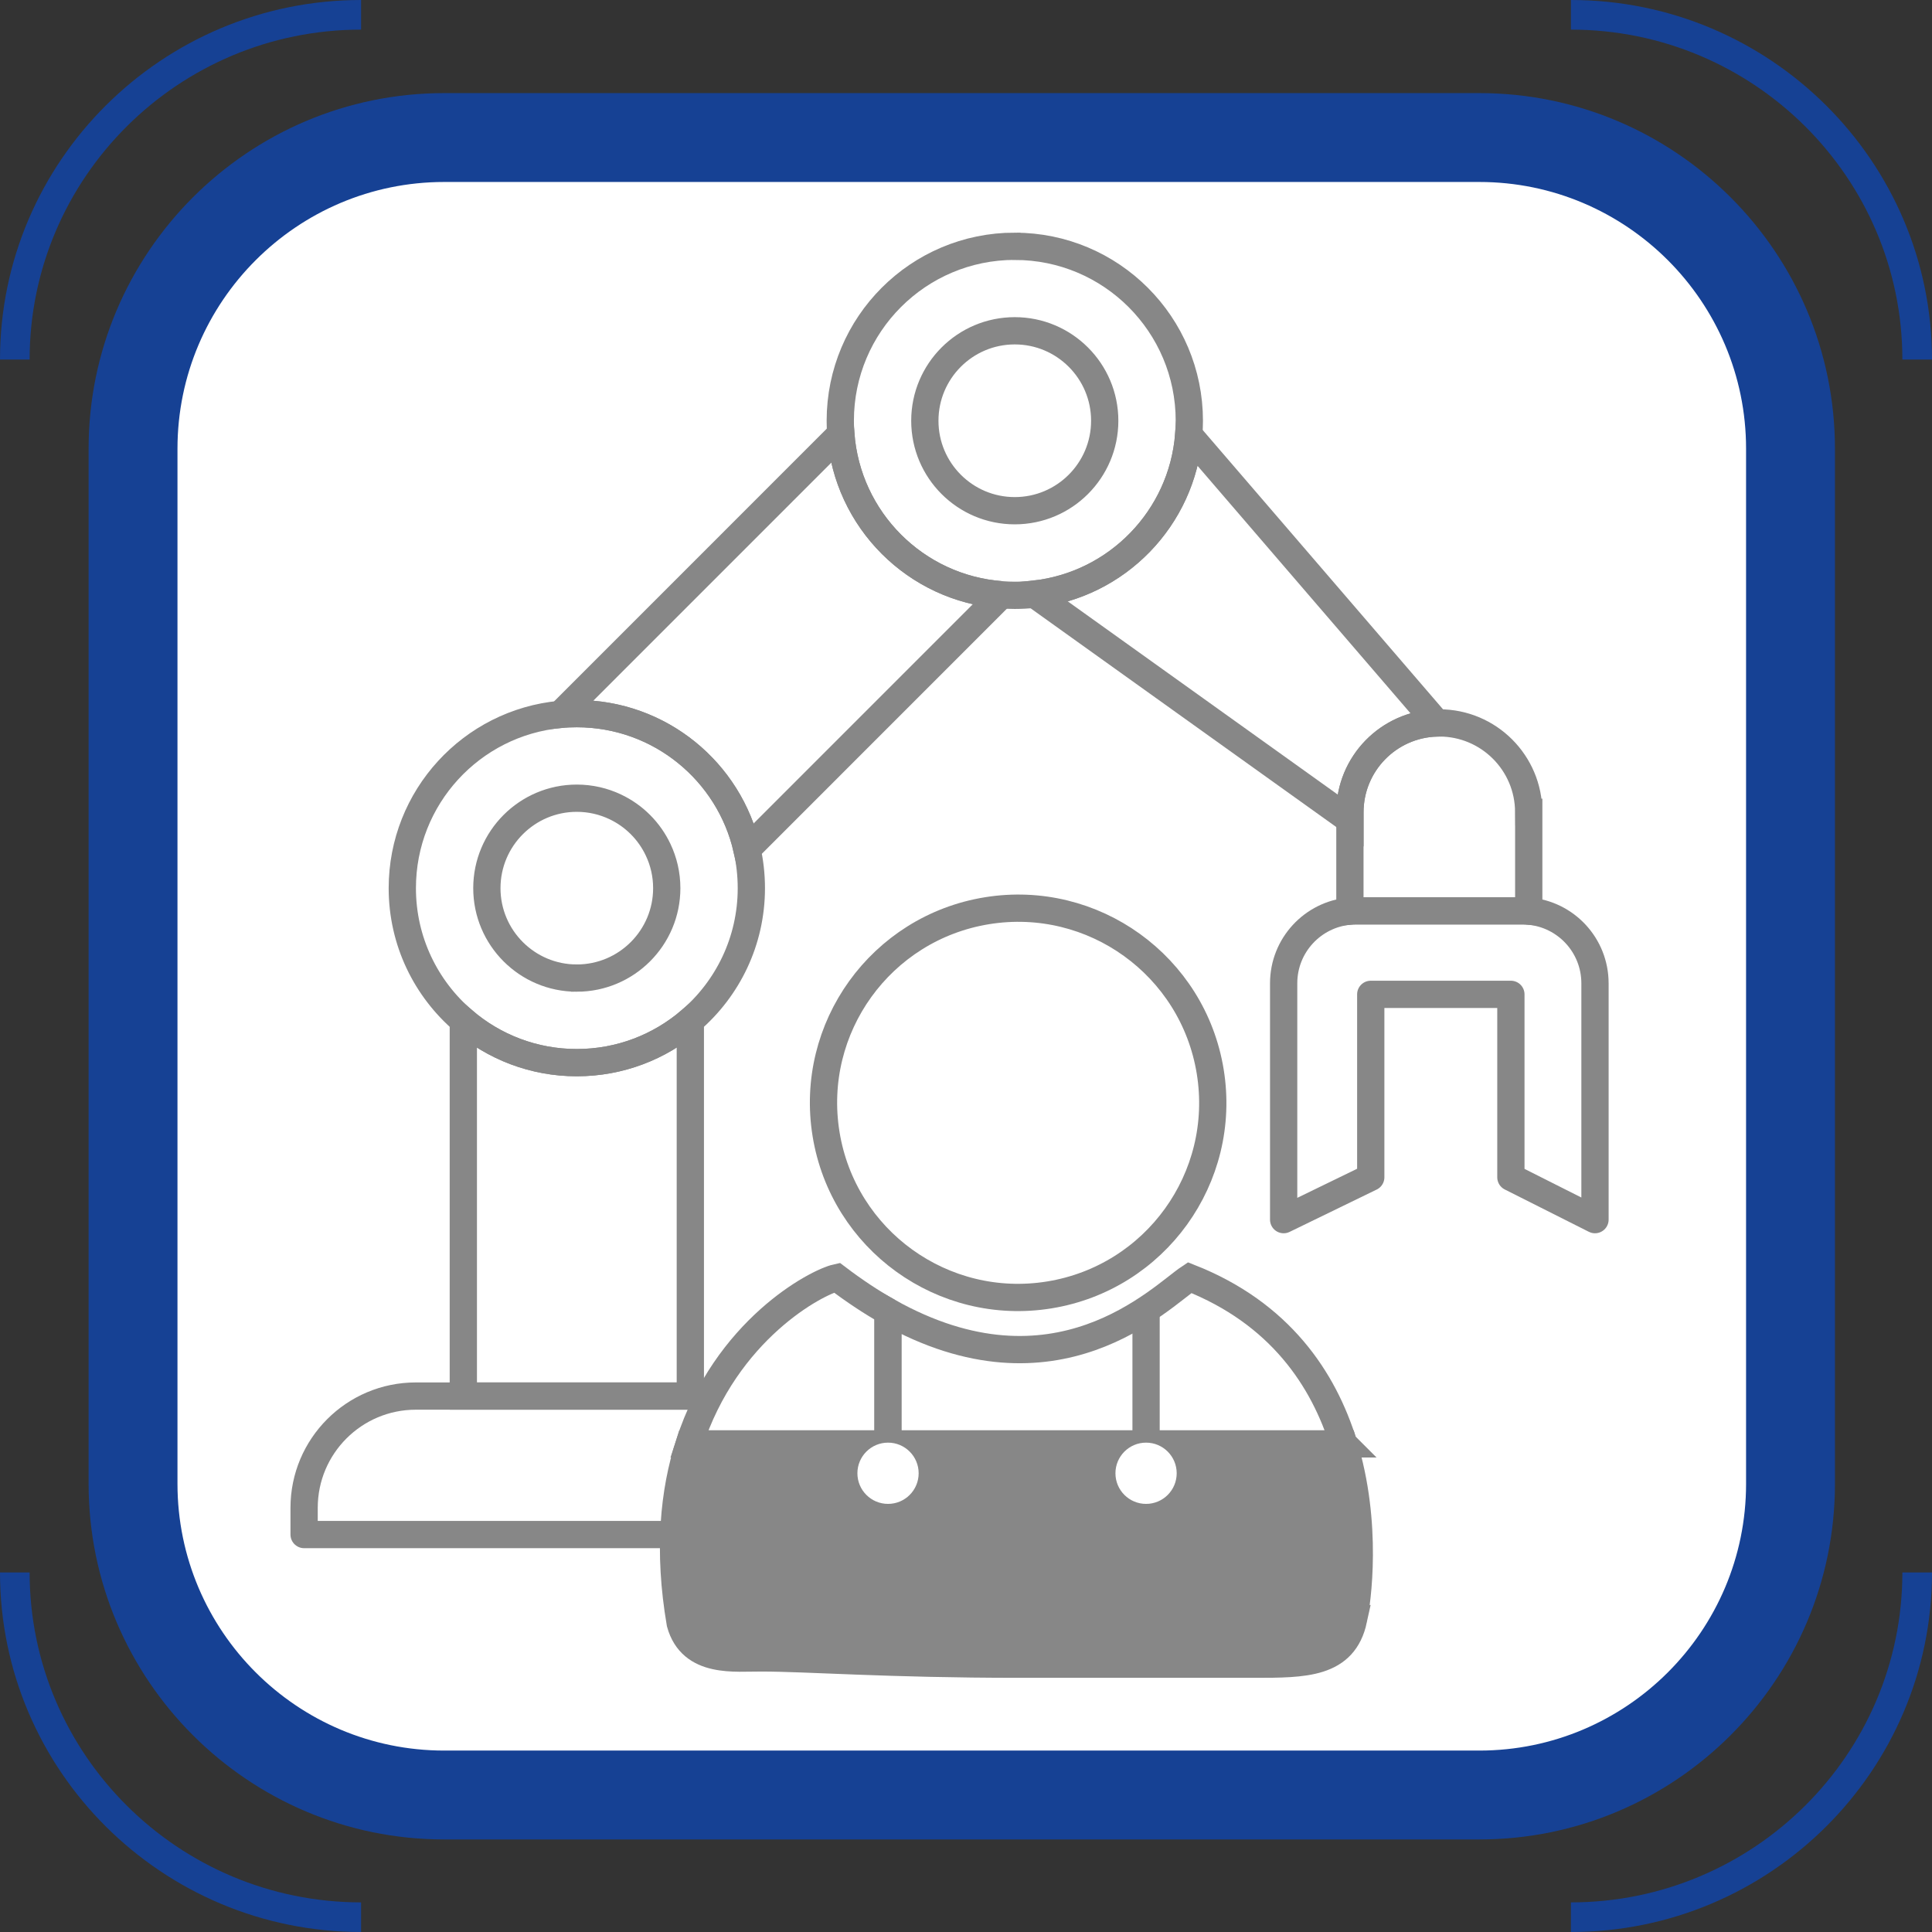 <?xml version="1.0" encoding="UTF-8"?><svg id="Icons" xmlns="http://www.w3.org/2000/svg" viewBox="0 0 425.2 425.2"><rect x="0" y="0" width="425.2" height="425.2" fill="#333333" stroke="none"/><defs><style>.cls-1,.cls-2{fill:#fff;}.cls-2,.cls-3,.cls-4,.cls-5{stroke:#878787;stroke-width:6px;}.cls-2,.cls-3,.cls-5{stroke-miterlimit:10;}.cls-3,.cls-4{fill:none;}.cls-4{stroke-linecap:round;stroke-linejoin:round;}.cls-5{fill:#878787;}.cls-6{fill:#164194;}</style></defs><g id="Praxiserprobt"><path class="cls-1" d="M98.69,30.21c-37.76,0-68.48,30.72-68.48,68.48v227.82c0,37.76,30.72,68.48,68.48,68.48h227.82c37.76,0,68.48-30.72,68.48-68.48V98.69c0-37.76-30.72-68.48-68.48-68.48H98.69Z"/><path class="cls-6" d="M325.58,404.83H97.76c-43.15,0-78.26-35.11-78.26-78.26V98.75c0-43.15,35.11-78.26,78.26-78.26h227.82c43.15,0,78.26,35.11,78.26,78.26v227.82c0,43.15-35.11,78.26-78.26,78.26ZM97.76,40.05c-32.36,0-58.7,26.33-58.7,58.7v227.82c0,32.37,26.33,58.7,58.7,58.7h227.82c32.37,0,58.7-26.33,58.7-58.7V98.75c0-32.36-26.33-58.7-58.7-58.7H97.76Z"/><path class="cls-6" d="M345.73,425.2v-6.52c40.22,0,72.95-32.57,72.95-72.61h6.52c0,43.63-35.65,79.13-79.47,79.13Zm-266.25,0C35.65,425.2,0,389.7,0,346.07H6.52c0,40.04,32.73,72.61,72.95,72.61v6.52ZM425.2,79.13h-6.52c0-40.04-32.73-72.61-72.95-72.61V0C389.55,0,425.2,35.5,425.2,79.13Zm-418.68,0H0C0,35.5,35.65,0,79.47,0V6.52C39.25,6.52,6.52,39.09,6.52,79.13Z"/><g><path class="cls-4" d="M243.06,331.84v5.89H66.93v-5.89c0-13.58,11.01-24.59,24.59-24.59h126.95c13.58,0,24.59,11.01,24.59,24.59Z"/><path class="cls-3" d="M151.93,224.63v82.62h-49.96v-82.62c6.71,5.76,15.43,9.24,24.97,9.24s18.27-3.48,24.99-9.24Z"/><path class="cls-3" d="M164.4,186.93c-3.88-17.11-19.17-29.87-37.46-29.87-1.22,0-2.43,.05-3.62,.17h-.01c-19.51,1.82-34.77,18.24-34.77,38.24,0,11.67,5.21,22.12,13.43,29.16,6.71,5.76,15.43,9.24,24.97,9.24s18.27-3.48,24.99-9.24c8.22-7.04,13.43-17.5,13.43-29.16,0-2.94-.33-5.79-.95-8.54Zm-37.46,28.33c-10.92,0-19.79-8.87-19.79-19.79s8.87-19.8,19.79-19.8c3.02,0,5.89,.68,8.44,1.89,4.16,1.96,7.51,5.31,9.47,9.47,1.21,2.56,1.89,5.42,1.89,8.44,0,10.92-8.87,19.79-19.8,19.79Z"/><path class="cls-3" d="M220.43,130.89l-56.03,56.04c-3.88-17.11-19.17-29.87-37.46-29.87-1.22,0-2.43,.05-3.62,.17l61.72-61.73c1.4,18.9,16.48,34,35.38,35.4Z"/><path class="cls-3" d="M223.33,54.2c-21.21,0-38.4,17.19-38.4,38.4,0,.98,.03,1.94,.12,2.9,1.4,18.9,16.48,34,35.38,35.4,.97,.08,1.93,.12,2.91,.12,1.44,0,2.87-.08,4.28-.24,18.2-2,32.56-16.73,34-35.09,.08-1.02,.13-2.04,.13-3.08,0-21.21-17.19-38.4-38.41-38.4Zm0,58.2c-10.93,0-19.79-8.87-19.79-19.8s8.86-19.8,19.79-19.8,19.8,8.87,19.8,19.8-8.87,19.8-19.8,19.8Z"/><path class="cls-3" d="M316.21,159.11c-10.6,.3-19.11,8.98-19.11,19.66v1.71l-69.48-49.72c18.2-2,32.56-16.73,34-35.09l54.59,63.44Z"/><path class="cls-3" d="M336.45,178.77v21.75c-.46-.04-.91-.06-1.37-.06h-36.62c-.46,0-.91,.02-1.37,.06v-21.75c0-10.68,8.51-19.36,19.11-19.66,.18-.01,.37-.01,.56-.01,10.87,0,19.68,8.8,19.68,19.67Z"/><path class="cls-4" d="M351.03,216.41v52.01l-18.51-9.32v-40.26h-30.84v40.26l-19.17,9.32v-52.01c0-8.36,6.42-15.2,14.58-15.89,.46-.04,.91-.06,1.37-.06h36.62c.46,0,.91,.02,1.37,.06,8.18,.69,14.58,7.54,14.58,15.89Z"/></g><g><path class="cls-5" d="M297.88,356.47c-2.12,9.79-10.73,9.79-21.87,9.79h-51.94c-28.56,0-46.42-1.38-56.34-1.38-5.86-.07-15.53,1.38-18.02-7.62-2.74-15.97-1.42-29,1.97-39.49h144.03c5.46,17.61,3.01,34.84,2.16,38.7Z"/><path class="cls-2" d="M195.44,288.66v29.11h-43.76c8.08-25.11,28.02-35.6,32.5-36.58,3.89,2.96,7.65,5.43,11.26,7.47Z"/><path class="cls-2" d="M295.71,317.77h-100.27v-29.11c36.98,20.81,59.98-3.23,66.38-7.47,19.87,7.82,29.48,22.32,33.89,36.58Z"/><circle class="cls-2" cx="224.07" cy="242.72" r="42.83" transform="translate(-35.99 39.03) rotate(-9.22)"/><line class="cls-5" x1="252.23" y1="288.66" x2="252.23" y2="317.77"/><circle class="cls-1" cx="195.44" cy="324.24" r="6.74"/><circle class="cls-1" cx="252.23" cy="324.24" r="6.74"/></g></g></svg>